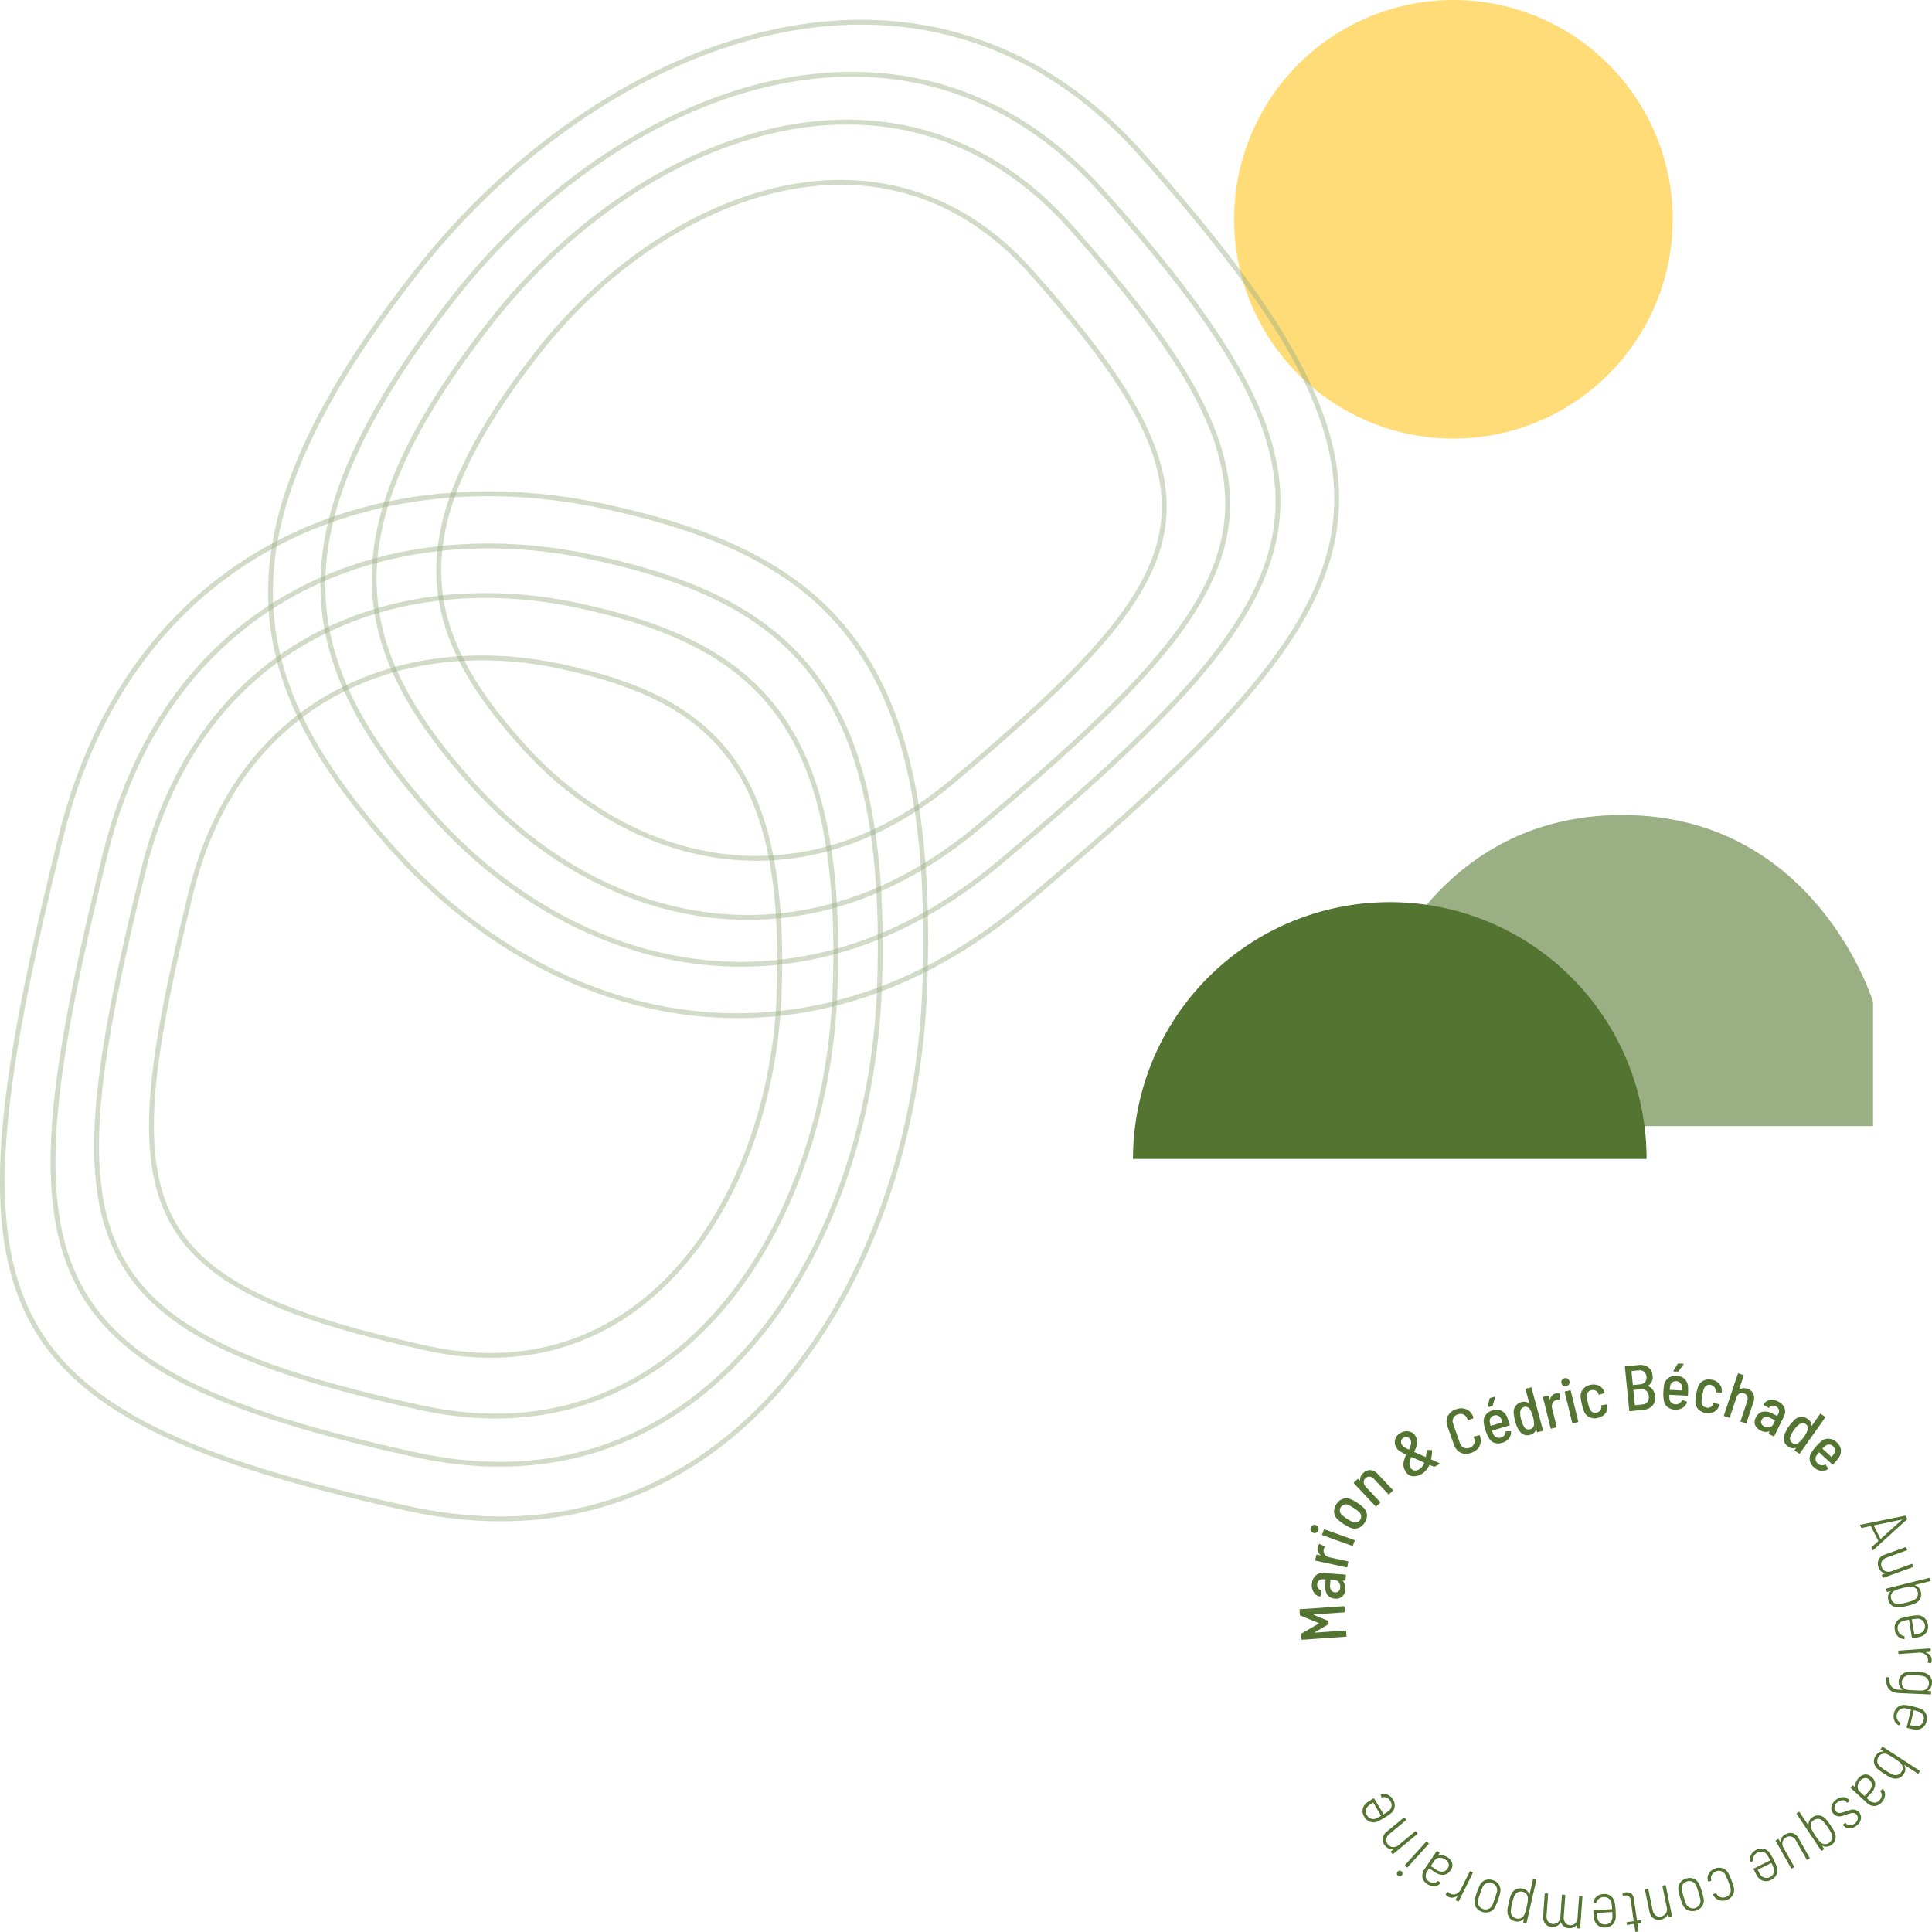 <svg xmlns="http://www.w3.org/2000/svg" xmlns:xlink="http://www.w3.org/1999/xlink" width="382.783" height="382.772" viewBox="0 0 382.783 382.772">
  <defs>
    <clipPath id="clip-path">
      <path id="Tracé_245" data-name="Tracé 245" d="M0-14.381H382.783V-397.153H0Z" transform="translate(0 397.153)" fill="none"/>
    </clipPath>
    <clipPath id="clip-path-2">
      <rect id="Rectangle_83" data-name="Rectangle 83" width="288.49" height="286.769" fill="none"/>
    </clipPath>
    <clipPath id="clip-path-3">
      <rect id="Rectangle_84" data-name="Rectangle 84" width="232.605" height="250.51" fill="none"/>
    </clipPath>
    <clipPath id="clip-path-4">
      <rect id="Rectangle_85" data-name="Rectangle 85" width="262.908" height="261.371" fill="none"/>
    </clipPath>
    <clipPath id="clip-path-5">
      <rect id="Rectangle_86" data-name="Rectangle 86" width="212.151" height="228.149" fill="none"/>
    </clipPath>
    <clipPath id="clip-path-6">
      <rect id="Rectangle_87" data-name="Rectangle 87" width="230.686" height="229.38" fill="none"/>
    </clipPath>
    <clipPath id="clip-path-7">
      <rect id="Rectangle_88" data-name="Rectangle 88" width="186.386" height="199.986" fill="none"/>
    </clipPath>
    <clipPath id="clip-path-8">
      <rect id="Rectangle_89" data-name="Rectangle 89" width="316.43" height="314.509" fill="none"/>
    </clipPath>
    <clipPath id="clip-path-9">
      <rect id="Rectangle_90" data-name="Rectangle 90" width="254.946" height="274.931" fill="none"/>
    </clipPath>
  </defs>
  <g id="Groupe_512" data-name="Groupe 512" transform="translate(0 397.153)">
    <g id="Groupe_511" data-name="Groupe 511" transform="translate(0 -397.153)" clip-path="url(#clip-path)">
      <g id="Groupe_475" data-name="Groupe 475" transform="translate(244.514 0)">
        <path id="Tracé_233" data-name="Tracé 233" d="M-1.632-3.265A43.448,43.448,0,0,0,41.815-46.712,43.448,43.448,0,0,0-1.632-90.161,43.448,43.448,0,0,0-45.08-46.712,43.448,43.448,0,0,0-1.632-3.265" transform="translate(45.08 90.161)" fill="#ffdc77"/>
      </g>
      <g id="Groupe_479" data-name="Groupe 479" transform="translate(11.246 -39.844)" opacity="0.45">
        <g id="Groupe_478" data-name="Groupe 478">
          <g id="Groupe_477" data-name="Groupe 477" clip-path="url(#clip-path-2)">
            <g id="Groupe_476" data-name="Groupe 476" transform="translate(52.726 54.547)">
              <path id="Tracé_234" data-name="Tracé 234" d="M-.826-5.524C27.006,25.387,71.6,37.13,111.542,3.428c64.964-54.815,72.991-73.2,20.213-132.547C92.876-172.836,35.277-149.3,3.162-108.329-32.948-62.256-28.658-36.436-.826-5.524Z" transform="translate(22.811 152.557)" fill="none" stroke="#9ab084" stroke-width="0.961"/>
            </g>
          </g>
        </g>
      </g>
      <g id="Groupe_483" data-name="Groupe 483" transform="translate(-21.315 73.032)" opacity="0.45">
        <g id="Groupe_482" data-name="Groupe 482">
          <g id="Groupe_481" data-name="Groupe 481" clip-path="url(#clip-path-3)">
            <g id="Groupe_480" data-name="Groupe 480" transform="translate(31.819 35.131)">
              <path id="Tracé_235" data-name="Tracé 235" d="M-4-.082c-40.686-8.648-83.665,8.063-96.17,58.807C-120.51,141.254-116.2,160.848-38.616,177.838c57.15,12.516,89.917-40.379,91.814-92.4C55.331,26.934,36.684,8.567-4-.082Z" transform="translate(110.534 2.252)" fill="none" stroke="#9ab084" stroke-width="0.961"/>
            </g>
          </g>
        </g>
      </g>
      <g id="Groupe_487" data-name="Groupe 487" transform="translate(24.46 -27.119)" opacity="0.45">
        <g id="Groupe_486" data-name="Groupe 486">
          <g id="Groupe_485" data-name="Groupe 485" clip-path="url(#clip-path-4)">
            <g id="Groupe_484" data-name="Groupe 484" transform="translate(49.674 51.302)">
              <path id="Tracé_236" data-name="Tracé 236" d="M-.738-4.936c24.871,27.621,64.718,38.115,100.409,8,58.051-48.981,65.223-65.411,18.062-118.441C82.993-154.443,31.523-133.415,2.826-96.8-29.442-55.631-25.609-32.559-.738-4.936Z" transform="translate(20.383 136.323)" fill="none" stroke="#9ab084" stroke-width="0.961"/>
            </g>
          </g>
        </g>
      </g>
      <g id="Groupe_491" data-name="Groupe 491" transform="translate(-11.446 84.44)" opacity="0.45">
        <g id="Groupe_490" data-name="Groupe 490">
          <g id="Groupe_489" data-name="Groupe 489" clip-path="url(#clip-path-5)">
            <g id="Groupe_488" data-name="Groupe 488" transform="translate(30.582 33.542)">
              <path id="Tracé_237" data-name="Tracé 237" d="M-3.577-.073C-39.934-7.8-78.338,7.131-89.512,52.475c-18.174,73.748-14.319,91.255,55.005,106.437C16.561,170.1,45.842,122.83,47.537,76.341,49.442,24.068,32.779,7.655-3.577-.073Z" transform="translate(98.771 2.013)" fill="none" stroke="#9ab084" stroke-width="0.961"/>
            </g>
          </g>
        </g>
      </g>
      <g id="Groupe_495" data-name="Groupe 495" transform="translate(41.104 -11.091)" opacity="0.45">
        <g id="Groupe_494" data-name="Groupe 494">
          <g id="Groupe_493" data-name="Groupe 493" clip-path="url(#clip-path-6)">
            <g id="Groupe_492" data-name="Groupe 492" transform="translate(45.83 47.214)">
              <path id="Tracé_238" data-name="Tracé 238" d="M-.627-4.2C20.513,19.283,54.384,28.2,84.721,2.6,134.064-39.03,140.161-53,100.074-98.072,70.545-131.276,26.794-113.4,2.4-82.281-25.026-47.286-21.767-27.675-.627-4.2Z" transform="translate(17.326 115.874)" fill="none" stroke="#9ab084" stroke-width="0.961"/>
            </g>
          </g>
        </g>
      </g>
      <g id="Groupe_499" data-name="Groupe 499" transform="translate(0.986 98.809)" opacity="0.45">
        <g id="Groupe_498" data-name="Groupe 498">
          <g id="Groupe_497" data-name="Groupe 497" clip-path="url(#clip-path-7)">
            <g id="Groupe_496" data-name="Groupe 496" transform="translate(29.024 31.54)">
              <path id="Tracé_239" data-name="Tracé 239" d="M-3.04-.062C-33.943-6.63-66.588,6.063-76.085,44.6c-15.449,62.686-12.172,77.567,46.754,90.472,43.407,9.507,68.3-30.669,69.737-70.185C42.027,20.458,27.863,6.506-3.04-.062Z" transform="translate(83.955 1.71)" fill="none" stroke="#9ab084" stroke-width="0.961"/>
            </g>
          </g>
        </g>
      </g>
      <g id="Groupe_503" data-name="Groupe 503" transform="translate(-2.463 -53.698)" opacity="0.45">
        <g id="Groupe_502" data-name="Groupe 502">
          <g id="Groupe_501" data-name="Groupe 501" clip-path="url(#clip-path-8)">
            <g id="Groupe_500" data-name="Groupe 500" transform="translate(56.059 58.092)">
              <path id="Tracé_240" data-name="Tracé 240" d="M-.922-6.166c31.068,34.5,80.845,47.611,125.428,9.993,72.515-61.185,81.474-81.709,22.563-147.952-43.4-48.8-107.693-22.531-143.54,23.206C-36.778-69.492-31.99-40.671-.922-6.166Z" transform="translate(25.462 170.289)" fill="none" stroke="#9ab084" stroke-width="0.961"/>
            </g>
          </g>
        </g>
      </g>
      <g id="Groupe_507" data-name="Groupe 507" transform="translate(-32.707 60.962)" opacity="0.45">
        <g id="Groupe_506" data-name="Groupe 506">
          <g id="Groupe_505" data-name="Groupe 505" clip-path="url(#clip-path-9)">
            <g id="Groupe_504" data-name="Groupe 504" transform="translate(33.17 36.867)">
              <path id="Tracé_241" data-name="Tracé 241" d="M-4.468-.091c-45.416-9.653-93.389,9-107.348,65.641-22.7,92.123-17.886,113.993,68.711,132.959C20.687,212.479,57.264,153.437,59.381,95.364,61.762,30.066,40.948,9.562-4.468-.091Z" transform="translate(123.381 2.514)" fill="none" stroke="#9ab084" stroke-width="0.961"/>
            </g>
          </g>
        </g>
      </g>
      <g id="Groupe_508" data-name="Groupe 508" transform="translate(271.607 161.481)">
        <path id="Tracé_242" data-name="Tracé 242" d="M0-1.39V23.236H99.495V-1.39S88.22-38.4,49.748-38.4,0-1.39,0-1.39" transform="translate(0 38.396)" fill="#9ab084"/>
      </g>
      <g id="Groupe_509" data-name="Groupe 509" transform="translate(224.483 178.739)">
        <path id="Tracé_243" data-name="Tracé 243" d="M-3.823-1.911A50.876,50.876,0,0,0-54.7-52.787,50.875,50.875,0,0,0-105.574-1.911Z" transform="translate(105.574 52.787)" fill="#547432"/>
      </g>
      <g id="Groupe_510" data-name="Groupe 510" transform="translate(257.47 270.141)">
        <path id="Tracé_244" data-name="Tracé 244" d="M-.35-2.029-.416-3a.113.113,0,0,0-.137-.119L-6.61-2.7c-.025,0-.04,0-.045-.015s0-.028.015-.046l2.667-1.565a.151.151,0,0,0,.078-.159l-.03-.433a.152.152,0,0,0-.1-.146L-6.867-6.232a.071.071,0,0,1-.028-.042c0-.013.011-.02.037-.022L-.8-6.715a.114.114,0,0,0,.119-.137L-.75-7.818a.113.113,0,0,0-.137-.119l-8.652.6a.113.113,0,0,0-.119.136l.067.967a.151.151,0,0,0,.1.146l3.67,1.5a.041.041,0,0,1,.028.037.04.04,0,0,1-.022.04l-3.43,1.976a.15.15,0,0,0-.079.159l.067.967a.114.114,0,0,0,.137.119l8.652-.6A.113.113,0,0,0-.35-2.029M-7.208-12.3a2.562,2.562,0,0,0,.38,1.631,1.767,1.767,0,0,0,1.23.807.075.075,0,0,0,.084-.02.138.138,0,0,0,.039-.087L-5.342-11a.121.121,0,0,0-.105-.147.885.885,0,0,1-.543-.376,1.137,1.137,0,0,1-.162-.721,1.051,1.051,0,0,1,.375-.8,1.247,1.247,0,0,1,.885-.226l.357.024a.045.045,0,0,1,.047.054l-.074,1.082a2.876,2.876,0,0,0,.413,1.882,1.916,1.916,0,0,0,1.538.783,1.739,1.739,0,0,0,1.5-.478,2.23,2.23,0,0,0,.541-1.363,2.111,2.111,0,0,0-.513-1.659c-.022-.044-.013-.066.03-.063l.369.026A.113.113,0,0,0-.544-13.1l.067-.968A.113.113,0,0,0-.6-14.2l-4.314-.3a2.011,2.011,0,0,0-1.59.536A2.419,2.419,0,0,0-7.208-12.3m5.618.654a1.133,1.133,0,0,1-.286.728.863.863,0,0,1-.726.238.952.952,0,0,1-.788-.431A1.66,1.66,0,0,1-3.6-12.143l.067-.98a.045.045,0,0,1,.054-.047l.814.056a1.027,1.027,0,0,1,.825.472,1.553,1.553,0,0,1,.251,1m-4.472-7.947a1.486,1.486,0,0,0,.6,1.541c.014.013.019.024.012.036s-.022.014-.047.01l-.685-.15a.113.113,0,0,0-.152.1l-.207.947a.113.113,0,0,0,.1.151L-.348-15.63a.112.112,0,0,0,.151-.1l.207-.947a.112.112,0,0,0-.1-.151l-3.638-.8a1.493,1.493,0,0,1-.891-.528,1.138,1.138,0,0,1-.248-.9,1.3,1.3,0,0,1,.031-.2,1.056,1.056,0,0,1,.168-.408c.044-.086.031-.141-.042-.166l-.906-.394a.138.138,0,0,0-.175.027,1.313,1.313,0,0,0-.274.594m.142-3.362a.783.783,0,0,0-.013-.622.783.783,0,0,0-.47-.407.784.784,0,0,0-.622.013.789.789,0,0,0-.407.47.811.811,0,0,0,.012.627.773.773,0,0,0,.468.413.774.774,0,0,0,.625-.019.8.8,0,0,0,.408-.476M.937-19.975l.329-.912a.114.114,0,0,0-.077-.164l-5.869-2.111a.113.113,0,0,0-.163.077l-.328.912a.114.114,0,0,0,.076.164L.774-19.9a.113.113,0,0,0,.163-.077m2.31-4.507A2.45,2.45,0,0,0,3.7-26.088a2.21,2.21,0,0,0-.738-1.427,9.571,9.571,0,0,0-1.15-.9,9.367,9.367,0,0,0-1.255-.692,2.218,2.218,0,0,0-1.586-.109,2.425,2.425,0,0,0-1.307,1.04A2.516,2.516,0,0,0-2.8-26.533a2.161,2.161,0,0,0,.732,1.424,9.154,9.154,0,0,0,1.135.873,9.512,9.512,0,0,0,1.265.7,2.14,2.14,0,0,0,1.6.12,2.514,2.514,0,0,0,1.315-1.064m-.883-.584a1.164,1.164,0,0,1-.691.514,1.276,1.276,0,0,1-.87-.094,11.126,11.126,0,0,1-1.057-.622,10.9,10.9,0,0,1-.975-.722,1.278,1.278,0,0,1-.427-.764,1.15,1.15,0,0,1,.195-.827,1.15,1.15,0,0,1,.684-.5,1.281,1.281,0,0,1,.87.094,10.959,10.959,0,0,1,1.047.615,8.766,8.766,0,0,1,.978.739,1.3,1.3,0,0,1,.432.759,1.111,1.111,0,0,1-.185.811m.609-9.26a1.748,1.748,0,0,0-.629,1.452c0,.03,0,.048-.011.054s-.027,0-.044-.019l-.272-.288a.112.112,0,0,0-.18,0l-.7.665a.113.113,0,0,0-.006.18l4.279,4.538a.113.113,0,0,0,.18,0l.705-.665a.113.113,0,0,0,.006-.18L3.479-31.577a1.353,1.353,0,0,1-.416-.9A1.063,1.063,0,0,1,3.43-33.3a1.017,1.017,0,0,1,.826-.306,1.371,1.371,0,0,1,.857.471l2.827,3a.112.112,0,0,0,.18,0l.7-.665a.113.113,0,0,0,.006-.18L5.881-34.1A2.263,2.263,0,0,0,4.415-34.9a1.853,1.853,0,0,0-1.442.572m15.089-1.932q-.259-.137-.616-.3t-.54-.236q-.506-.226-.466-.2a.116.116,0,0,1-.036-.067,9.96,9.96,0,0,0,.212-1.664.127.127,0,0,0-.128-.135l-.822-.032a.173.173,0,0,0-.1.03.1.1,0,0,0-.041.086q-.036.567-.145,1.24c-.007.042-.029.054-.067.036s-.228-.106-.6-.275q-.678-.28-1.627-.72c-.031-.022-.037-.043-.018-.063a5.68,5.68,0,0,0,.565-1.538,2.115,2.115,0,0,0-.237-1.394,1.943,1.943,0,0,0-1.256-1.044,2.308,2.308,0,0,0-1.7.237A2.174,2.174,0,0,0,9.31-41.06a2.037,2.037,0,0,0,.181,1.632,1.966,1.966,0,0,0,.582.675,9.61,9.61,0,0,0,1.376.764c.035.011.044.03.03.057a5.177,5.177,0,0,0-.533,1.6,2.474,2.474,0,0,0,.294,1.5,1.947,1.947,0,0,0,1.324,1.107,2.676,2.676,0,0,0,1.815-.327,3.524,3.524,0,0,0,.995-.756,4.137,4.137,0,0,0,.692-1.087.072.072,0,0,1,.025-.035.031.031,0,0,1,.042,0l.8.346a.189.189,0,0,0,.171,0l.962-.5q.09-.048.055-.116a.1.1,0,0,0-.058-.056m-7.079-5.055a1,1,0,0,1,.758-.093.929.929,0,0,1,.572.492,1.28,1.28,0,0,1,.12.851,4.311,4.311,0,0,1-.379,1.053.056.056,0,0,1-.074.024,7.048,7.048,0,0,1-1-.548,1.279,1.279,0,0,1-.387-.439,1.016,1.016,0,0,1-.11-.777.943.943,0,0,1,.5-.564m2.969,6.305a1.305,1.305,0,0,1-.97.153,1.093,1.093,0,0,1-.68-.588,1.48,1.48,0,0,1-.158-.924,4.289,4.289,0,0,1,.352-1.1c.022-.03.043-.037.063-.017q.293.12.526.222l.4.173q.155.077.489.22l1.051.473a.047.047,0,0,1,.036.067,2.444,2.444,0,0,1-1.107,1.325m10.431-3.32a3.022,3.022,0,0,0,1.229-.772,2.3,2.3,0,0,0,.595-1.171,2.664,2.664,0,0,0-.132-1.387l-.038-.108c-.023-.065-.074-.083-.154-.054l-.931.275a.112.112,0,0,0-.078.163l.059.168a1.446,1.446,0,0,1-.028,1.147,1.447,1.447,0,0,1-.874.741,1.467,1.467,0,0,1-1.152-.026,1.433,1.433,0,0,1-.748-.872l-1.35-3.824a1.436,1.436,0,0,1,.034-1.148,1.47,1.47,0,0,1,.88-.744,1.45,1.45,0,0,1,1.147.028,1.45,1.45,0,0,1,.741.874l.064.18a.112.112,0,0,0,.163.078l.9-.371a.119.119,0,0,0,.071-.066.137.137,0,0,0,0-.109l-.034-.1a2.445,2.445,0,0,0-1.317-1.509,2.738,2.738,0,0,0-2.086-.008,2.746,2.746,0,0,0-1.623,1.324,2.491,2.491,0,0,0-.072,2.035l1.3,3.691a2.717,2.717,0,0,0,.775,1.181,2.32,2.32,0,0,0,1.208.547,3.008,3.008,0,0,0,1.45-.167m5.879-3.021a1.274,1.274,0,0,1-.9-.037,1.187,1.187,0,0,1-.613-.629q-.084-.188-.25-.657a.045.045,0,0,1,.034-.064l3.362-1a.113.113,0,0,0,.086-.159q-.241-.807-.465-1.379a2.488,2.488,0,0,0-1.141-1.37,2.375,2.375,0,0,0-1.82-.076,2.4,2.4,0,0,0-1.393.974,2.158,2.158,0,0,0-.306,1.583,11.418,11.418,0,0,0,.329,1.326,6.71,6.71,0,0,0,.611,1.468,2.035,2.035,0,0,0,1.089,1.04,2.425,2.425,0,0,0,1.622.014,2.5,2.5,0,0,0,1.3-.828,2.1,2.1,0,0,0,.448-1.331.118.118,0,0,0-.133-.134l-.808.014a.108.108,0,0,0-.125.118,1.342,1.342,0,0,1-.276.7,1.262,1.262,0,0,1-.652.427m-1.407-4.358a1.159,1.159,0,0,1,.866.047,1.243,1.243,0,0,1,.589.636q.08.176.235.609a.045.045,0,0,1-.035.064l-2.249.671a.045.045,0,0,1-.064-.035,5.614,5.614,0,0,1-.151-.686,1.186,1.186,0,0,1,.143-.815,1.1,1.1,0,0,1,.665-.491M27.772-47.38l.721-.215a.173.173,0,0,0,.124-.118l.483-1.6a.1.1,0,0,0-.018-.107.107.107,0,0,0-.111-.013l-.868.258a.15.15,0,0,0-.12.13L27.643-47.5a.1.1,0,0,0,.018.108.109.109,0,0,0,.111.013m7.359-3.49.741,2.746c.007.024,0,.041-.013.049s-.03,0-.045-.02a1.556,1.556,0,0,0-1.5-.27,2,2,0,0,0-1.5,2.385,7.389,7.389,0,0,0,.253,1.425,6.552,6.552,0,0,0,.53,1.376A2.768,2.768,0,0,0,34.644-42a1.781,1.781,0,0,0,1.366.114,1.645,1.645,0,0,0,1.2-1.025.025.025,0,0,1,.034-.022.042.042,0,0,1,.035.03l.109.407a.113.113,0,0,0,.157.09l.936-.253a.113.113,0,0,0,.09-.156l-2.259-8.373a.114.114,0,0,0-.157-.091l-.936.253a.113.113,0,0,0-.09.157M36.8-44.107a1.029,1.029,0,0,1-.756,1.115,1.06,1.06,0,0,1-1.267-.582,5.094,5.094,0,0,1-.513-1.315,4.453,4.453,0,0,1-.195-1.454,1.3,1.3,0,0,1,.225-.687.977.977,0,0,1,.57-.386,1.009,1.009,0,0,1,1.183.566,4.83,4.83,0,0,1,.533,1.336,5.162,5.162,0,0,1,.221,1.407m4.315-5.979A1.486,1.486,0,0,0,40-48.862c0,.018-.013.028-.026.026s-.023-.013-.03-.039l-.17-.68a.112.112,0,0,0-.154-.093l-.941.234a.113.113,0,0,0-.093.155l1.51,6.051a.113.113,0,0,0,.154.093l.941-.235a.112.112,0,0,0,.093-.154l-.9-3.614a1.5,1.5,0,0,1,.078-1.031,1.141,1.141,0,0,1,.693-.62,1.309,1.309,0,0,1,.195-.062,1.036,1.036,0,0,1,.439-.031c.1,0,.141-.035.13-.112l-.049-.986a.136.136,0,0,0-.1-.146,1.3,1.3,0,0,0-.652.018m2.108-1.451a.784.784,0,0,0,.511-.355.785.785,0,0,0,.08-.617.793.793,0,0,0-.355-.511.789.789,0,0,0-.617-.079.805.805,0,0,0-.517.357.769.769,0,0,0-.086.618.777.777,0,0,0,.36.51.806.806,0,0,0,.623.077m1.3,7.363.942-.229a.113.113,0,0,0,.094-.154l-1.479-6.059a.113.113,0,0,0-.154-.093l-.942.229a.113.113,0,0,0-.094.154l1.479,6.059a.113.113,0,0,0,.154.093m4.936-1.076a2.544,2.544,0,0,0,1.46-.868,1.928,1.928,0,0,0,.428-1.463l-.013-.22c-.021-.092-.073-.127-.156-.108l-.945.157a.115.115,0,0,0-.111.145l.017.126a1.048,1.048,0,0,1-.2.75,1.213,1.213,0,0,1-.732.454,1.107,1.107,0,0,1-.836-.1,1.242,1.242,0,0,1-.538-.666,8.194,8.194,0,0,1-.358-1.187,10.389,10.389,0,0,1-.216-1.193,1.254,1.254,0,0,1,.188-.844,1.12,1.12,0,0,1,.708-.468,1.194,1.194,0,0,1,.845.083,1.093,1.093,0,0,1,.526.564l.06.144.024.046a.1.1,0,0,0,.12.064l.025-.006.914-.294a.135.135,0,0,0,.092-.166l-.12-.286a1.958,1.958,0,0,0-1.05-1.063,2.557,2.557,0,0,0-1.666-.119,2.453,2.453,0,0,0-1.444.878,2.175,2.175,0,0,0-.439,1.531,10.663,10.663,0,0,0,.237,1.4,9.694,9.694,0,0,0,.417,1.382,2.188,2.188,0,0,0,1.075,1.2,2.461,2.461,0,0,0,1.689.133m11.322-4.29a2.546,2.546,0,0,0-.441-1.264,2.176,2.176,0,0,0-.978-.747c-.044-.013-.046-.034-.007-.064a1.927,1.927,0,0,0,.927-2,2.21,2.21,0,0,0-.874-1.688,2.872,2.872,0,0,0-1.99-.409l-2.5.251a.113.113,0,0,0-.114.14l.866,8.63a.113.113,0,0,0,.14.115l2.639-.265a2.728,2.728,0,0,0,1.815-.823,2.269,2.269,0,0,0,.518-1.873M56.16-54.524l1.371-.138a1.407,1.407,0,0,1,1.072.271,1.424,1.424,0,0,1,.48,1.01,1.325,1.325,0,0,1-.275,1.033,1.435,1.435,0,0,1-1,.466l-1.371.138a.045.045,0,0,1-.056-.045l-.269-2.678a.045.045,0,0,1,.045-.056m2.126,6.619-1.447.146a.046.046,0,0,1-.056-.046l-.293-2.918a.045.045,0,0,1,.045-.056l1.434-.145a1.353,1.353,0,0,1,1.082.308,1.579,1.579,0,0,1,.492,1.072,1.548,1.548,0,0,1-.264,1.135,1.354,1.354,0,0,1-.994.5m6.554-.03A1.274,1.274,0,0,1,64-48.272a1.182,1.182,0,0,1-.367-.8q-.014-.205-.014-.7a.045.045,0,0,1,.054-.048l3.5.183a.112.112,0,0,0,.134-.12q.045-.841.025-1.455a2.485,2.485,0,0,0-.615-1.673,2.369,2.369,0,0,0-1.688-.682,2.4,2.4,0,0,0-1.639.451,2.16,2.16,0,0,0-.82,1.387,11.27,11.27,0,0,0-.135,1.36,6.674,6.674,0,0,0,.083,1.587A2.035,2.035,0,0,0,63.2-47.44a2.424,2.424,0,0,0,1.523.558,2.5,2.5,0,0,0,1.505-.342,2.1,2.1,0,0,0,.869-1.1.118.118,0,0,0-.081-.171l-.765-.257a.107.107,0,0,0-.157.068,1.343,1.343,0,0,1-.5.568,1.246,1.246,0,0,1-.757.184m.138-4.578a1.159,1.159,0,0,1,.8.335,1.24,1.24,0,0,1,.341.8q.016.192.017.652a.045.045,0,0,1-.054.048L63.738-50.8a.045.045,0,0,1-.048-.054,5.842,5.842,0,0,1,.088-.7,1.191,1.191,0,0,1,.409-.72,1.108,1.108,0,0,1,.791-.239m-.46-1.94.751.04a.171.171,0,0,0,.157-.068l.99-1.341a.1.1,0,0,0,.018-.107.107.107,0,0,0-.1-.05l-.9-.047a.151.151,0,0,0-.158.081l-.837,1.336a.1.1,0,0,0-.018.107.108.108,0,0,0,.1.05m6.246,8.22a2.549,2.549,0,0,0,1.687-.2,1.925,1.925,0,0,0,.984-1.164l.078-.206c.017-.092-.016-.146-.1-.161l-.929-.24a.114.114,0,0,0-.159.088L72.29-48a1.042,1.042,0,0,1-.49.6,1.209,1.209,0,0,1-.853.12,1.11,1.11,0,0,1-.724-.428A1.242,1.242,0,0,1,70-48.531a8.209,8.209,0,0,1,.153-1.23,10.21,10.21,0,0,1,.286-1.18,1.25,1.25,0,0,1,.514-.695,1.115,1.115,0,0,1,.838-.142,1.192,1.192,0,0,1,.739.418,1.1,1.1,0,0,1,.253.729l0,.155,0,.052a.1.1,0,0,0,.084.107l.025,0,.954.1A.136.136,0,0,0,74-50.324l.006-.31a1.953,1.953,0,0,0-.529-1.4A2.553,2.553,0,0,0,72-52.815a2.449,2.449,0,0,0-1.676.218A2.179,2.179,0,0,0,69.3-51.374,10.668,10.668,0,0,0,68.954-50a9.661,9.661,0,0,0-.178,1.433,2.186,2.186,0,0,0,.5,1.528,2.467,2.467,0,0,0,1.49.806M79.074-51a1.751,1.751,0,0,0-1.578.134c-.024.019-.041.024-.052.016s-.013-.024,0-.048l.894-2.687a.113.113,0,0,0-.081-.161l-.919-.306a.112.112,0,0,0-.161.081l-2.741,8.229a.113.113,0,0,0,.081.161l.919.306a.113.113,0,0,0,.162-.081l1.3-3.9a1.355,1.355,0,0,1,.593-.79,1.063,1.063,0,0,1,.9-.069,1.021,1.021,0,0,1,.66.583,1.373,1.373,0,0,1-.01.978l-1.3,3.908a.113.113,0,0,0,.081.162l.919.306a.112.112,0,0,0,.161-.08l1.359-4.079a2.26,2.26,0,0,0,0-1.665,1.854,1.854,0,0,0-1.185-1m6.079,2.507a2.563,2.563,0,0,0-1.653-.266,1.764,1.764,0,0,0-1.212.833.077.077,0,0,0-.013.086.137.137,0,0,0,.066.067l.9.513a.123.123,0,0,0,.177-.04.885.885,0,0,1,.553-.36,1.134,1.134,0,0,1,.729.123,1.052,1.052,0,0,1,.6.65,1.255,1.255,0,0,1-.125.9l-.158.32a.045.045,0,0,1-.068.023l-.972-.478a2.879,2.879,0,0,0-1.9-.33,1.917,1.917,0,0,0-1.308,1.127,1.738,1.738,0,0,0-.126,1.573,2.231,2.231,0,0,0,1.056,1.017,2.116,2.116,0,0,0,1.73.153c.049,0,.065.013.045.051l-.163.332a.113.113,0,0,0,.059.172l.869.427a.113.113,0,0,0,.171-.058l1.908-3.88a2.008,2.008,0,0,0,.105-1.675,2.417,2.417,0,0,0-1.266-1.283m-2.733,4.952a1.134,1.134,0,0,1-.565-.541.861.861,0,0,1,.054-.762.959.959,0,0,1,.7-.567,1.667,1.667,0,0,1,1.034.2l.882.434a.046.046,0,0,1,.023.068l-.36.732a1.027,1.027,0,0,1-.749.584,1.56,1.56,0,0,1-1.017-.145M93.477-46l-1.641,2.323c-.015.02-.031.028-.047.021s-.02-.022-.013-.048a1.557,1.557,0,0,0-.75-1.326,2,2,0,0,0-2.791.37,7.358,7.358,0,0,0-.936,1.1,6.526,6.526,0,0,0-.722,1.286,2.762,2.762,0,0,0-.24,1.557,1.779,1.779,0,0,0,.783,1.124,1.645,1.645,0,0,0,1.557.272.025.025,0,0,1,.039.012.04.04,0,0,1,0,.046l-.243.344a.112.112,0,0,0,.031.177l.791.56a.114.114,0,0,0,.178-.031l5-7.083a.112.112,0,0,0-.03-.177l-.792-.56a.112.112,0,0,0-.177.031m-4.144,5.6a1.03,1.03,0,0,1-1.342.129,1.059,1.059,0,0,1-.359-1.347,5.059,5.059,0,0,1,.685-1.234,4.429,4.429,0,0,1,1-1.077,1.292,1.292,0,0,1,.672-.267.986.986,0,0,1,.66.193,1.01,1.01,0,0,1,.319,1.272,4.807,4.807,0,0,1-.689,1.263,5.118,5.118,0,0,1-.942,1.068m3.683,4.2A1.272,1.272,0,0,1,92.584-37a1.183,1.183,0,0,1,.225-.849q.119-.168.436-.552a.045.045,0,0,1,.072,0L95.9-36.032a.113.113,0,0,0,.18-.008q.568-.62.945-1.106a2.485,2.485,0,0,0,.589-1.683,2.369,2.369,0,0,0-.869-1.6,2.409,2.409,0,0,0-1.552-.695,2.16,2.16,0,0,0-1.515.55,11.2,11.2,0,0,0-.969.963,6.662,6.662,0,0,0-.945,1.279,2.026,2.026,0,0,0-.333,1.468,2.425,2.425,0,0,0,.82,1.4,2.5,2.5,0,0,0,1.38.693,2.1,2.1,0,0,0,1.372-.3.118.118,0,0,0,.046-.183l-.428-.685a.106.106,0,0,0-.164-.046,1.347,1.347,0,0,1-.744.122,1.25,1.25,0,0,1-.7-.339m3.018-3.446a1.163,1.163,0,0,1,.4.767,1.241,1.241,0,0,1-.244.833q-.11.158-.4.514a.045.045,0,0,1-.072,0l-1.731-1.584a.045.045,0,0,1,0-.072,5.9,5.9,0,0,1,.511-.483,1.2,1.2,0,0,1,.773-.3,1.107,1.107,0,0,1,.763.319m7.636,20.166.191.376c.038.075.088.1.148.067l.028-.029,6.665-6.064a.129.129,0,0,0,.028-.172l-.242-.478a.13.13,0,0,0-.155-.079L101.5-24.074a.116.116,0,0,0-.083.064.119.119,0,0,0,.01.1l.2.386a.131.131,0,0,0,.166.073l1.7-.362a.06.06,0,0,1,.063.04l1.452,2.867a.06.06,0,0,1,0,.074l-1.294,1.17a.132.132,0,0,0-.04.177m.485-4.463,5.532-1.158q.029,0,.035.012c0,.008,0,.019-.012.034L105.5-21.282c0,.012-.014.014-.031.009a.062.062,0,0,1-.038-.032l-1.3-2.571a.059.059,0,0,1,0-.048q.009-.026.026-.02m7.463,7.631-3.931,1.428a1.674,1.674,0,0,1-1.238.029,1.373,1.373,0,0,1-.773-.859,1.3,1.3,0,0,1,.035-1.1,1.651,1.651,0,0,1,.953-.74L110.641-19a.113.113,0,0,0,.076-.164l-.144-.4a.112.112,0,0,0-.163-.076l-4.137,1.5a1.965,1.965,0,0,0-1.2,1,1.913,1.913,0,0,0-.009,1.489,2.029,2.029,0,0,0,.5.8,1.487,1.487,0,0,0,.759.389.075.075,0,0,1,.04.034c0,.012-.006.022-.03.031l-.516.187a.113.113,0,0,0-.076.164l.144.4a.113.113,0,0,0,.164.076l5.8-2.108a.112.112,0,0,0,.076-.163l-.144-.4a.113.113,0,0,0-.164-.076m.536,7.9a2.2,2.2,0,0,0,1.141-.956,1.908,1.908,0,0,0,.142-1.429,1.617,1.617,0,0,0-1.172-1.271c-.021-.012-.031-.025-.03-.039s.014-.023.039-.029l2.982-.746a.114.114,0,0,0,.093-.155l-.1-.408a.114.114,0,0,0-.155-.093l-8.414,2.1a.114.114,0,0,0-.093.155l.1.409a.113.113,0,0,0,.154.093l.57-.143c.025-.006.039,0,.041.01a.064.064,0,0,1-.013.049,1.6,1.6,0,0,0-.442.755,1.879,1.879,0,0,0,.013.944,1.851,1.851,0,0,0,.782,1.153,2.236,2.236,0,0,0,1.44.316,5.584,5.584,0,0,0,.7-.11c.254-.054.513-.115.777-.181a12.014,12.014,0,0,0,1.445-.427m-3.013.044a1.459,1.459,0,0,1-1.01-.227,1.4,1.4,0,0,1-.577-.862,1.293,1.293,0,0,1,.113-.995,1.518,1.518,0,0,1,.79-.651,10.882,10.882,0,0,1,1.379-.424,9.225,9.225,0,0,1,1.432-.267,1.521,1.521,0,0,1,.99.2,1.256,1.256,0,0,1,.564.806,1.4,1.4,0,0,1-.1,1.025,1.5,1.5,0,0,1-.763.678,9.506,9.506,0,0,1-1.4.442,9.713,9.713,0,0,1-1.417.276M108.877-3.3a1.519,1.519,0,0,1,.2-1.1,1.466,1.466,0,0,1,.892-.63q.434-.11,1.077-.215a.046.046,0,0,1,.059.042l.574,3.511a.113.113,0,0,0,.146.106c.671-.11,1.148-.2,1.428-.273a2.147,2.147,0,0,0,1.3-.885,2.153,2.153,0,0,0,.278-1.584,2.112,2.112,0,0,0-.737-1.345,2.037,2.037,0,0,0-1.42-.46,14.373,14.373,0,0,0-1.455.187,10.23,10.23,0,0,0-1.534.341,1.989,1.989,0,0,0-1.148.88,2.127,2.127,0,0,0-.247,1.494,2.227,2.227,0,0,0,.615,1.269,1.9,1.9,0,0,0,1.181.544.146.146,0,0,0,.093-.022.1.1,0,0,0,.043-.091l.008-.35a.119.119,0,0,0-.113-.137,1.429,1.429,0,0,1-.812-.416,1.565,1.565,0,0,1-.42-.868m5.354-.928a1.467,1.467,0,0,1-.2,1.08,1.492,1.492,0,0,1-.887.623c-.256.068-.572.133-.95.195a.045.045,0,0,1-.059-.042l-.478-2.919a.045.045,0,0,1,.042-.059q.671-.084.977-.109a1.5,1.5,0,0,1,1.031.3,1.418,1.418,0,0,1,.527.935m1.35,6.844a1.452,1.452,0,0,0-.335-.852,1.852,1.852,0,0,0-.8-.538c-.026-.007-.04-.018-.04-.036s.011-.026.036-.028L115.3,1.1a.112.112,0,0,0,.118-.136l-.029-.42a.113.113,0,0,0-.137-.118l-6.158.436a.113.113,0,0,0-.119.136l.03.42a.113.113,0,0,0,.137.118l3.842-.272a1.98,1.98,0,0,1,1.275.306,1.246,1.246,0,0,1,.592.955l.023.152a1.043,1.043,0,0,1-.059.426c-.028.087,0,.141.088.16l.44.084c.078.012.127-.013.148-.074a1.349,1.349,0,0,0,.094-.659m-.227,6.263-.535-.023c-.025,0-.04-.011-.043-.028s.008-.029.034-.037a1.663,1.663,0,0,0,.6-.612,1.941,1.941,0,0,0,.243-.9,1.884,1.884,0,0,0-.439-1.366,2.082,2.082,0,0,0-1.272-.687,10.85,10.85,0,0,0-1.513-.142,12.327,12.327,0,0,0-1.481,0,2.069,2.069,0,0,0-1.341.6,1.96,1.96,0,0,0-.543,1.336,1.921,1.921,0,0,0,.165.9,1.565,1.565,0,0,0,.546.649c.025.01.036.023.031.04s-.02.025-.046.024L109.2,8.61a2.131,2.131,0,0,1-1.563-.6,2.261,2.261,0,0,1-.4-1.722.114.114,0,0,0-.122-.133l-.369-.029a.114.114,0,0,0-.133.122q-.24,2.913,2.538,3.033l6.18.267a.113.113,0,0,0,.133-.121l.018-.42a.113.113,0,0,0-.122-.133m-4.42-.217A1.5,1.5,0,0,1,110,8.184a1.328,1.328,0,0,1-.339-1,1.444,1.444,0,0,1,.42-1,1.481,1.481,0,0,1,.982-.43q.639-.023,1.353.008.636.027,1.348.11a1.651,1.651,0,0,1,.947.526,1.369,1.369,0,0,1,.339,1.01,1.35,1.35,0,0,1-.425.971,1.493,1.493,0,0,1-.987.4q-.716-.006-1.365-.034t-1.337-.083M108.7,13.467a1.52,1.52,0,0,1,.606-.936,1.468,1.468,0,0,1,1.067-.235q.444.068,1.076.221a.045.045,0,0,1,.038.062l-.835,3.459a.112.112,0,0,0,.093.154q.992.239,1.423.3a2.042,2.042,0,0,0,2.409-1.663,2.111,2.111,0,0,0-.156-1.527,2.036,2.036,0,0,0-1.13-.974,14.306,14.306,0,0,0-1.414-.394,10.352,10.352,0,0,0-1.546-.281,1.992,1.992,0,0,0-1.4.364,2.133,2.133,0,0,0-.808,1.281,2.224,2.224,0,0,0,.073,1.409,1.892,1.892,0,0,0,.877.959.143.143,0,0,0,.094.016.1.1,0,0,0,.075-.066l.143-.32a.118.118,0,0,0-.051-.17,1.426,1.426,0,0,1-.585-.7,1.557,1.557,0,0,1-.05-.963M114,14.692a1.469,1.469,0,0,1-.608.917,1.493,1.493,0,0,1-1.059.229q-.393-.055-.951-.19a.045.045,0,0,1-.038-.062l.694-2.877a.045.045,0,0,1,.062-.038q.651.184.943.28a1.493,1.493,0,0,1,.835.674A1.42,1.42,0,0,1,114,14.692m-6.563,11.3a2.206,2.206,0,0,0,1.477.184,1.911,1.911,0,0,0,1.143-.87,1.616,1.616,0,0,0,.131-1.724c0-.024,0-.04.009-.048s.026-.006.047.009l2.578,1.674a.114.114,0,0,0,.176-.038l.229-.354a.113.113,0,0,0-.038-.176l-7.274-4.723a.113.113,0,0,0-.176.038l-.229.353a.113.113,0,0,0,.038.176l.492.319c.022.014.029.027.022.038a.069.069,0,0,1-.046.023,1.6,1.6,0,0,0-.854.191,1.882,1.882,0,0,0-.681.652,1.852,1.852,0,0,0-.311,1.357,2.237,2.237,0,0,0,.75,1.269,5.662,5.662,0,0,0,.559.439q.319.221.662.444a12.086,12.086,0,0,0,1.3.766m-2.085-2.175a1.455,1.455,0,0,1-.522-.893,1.4,1.4,0,0,1,.237-1.01,1.288,1.288,0,0,1,.8-.595,1.515,1.515,0,0,1,1.015.134,10.962,10.962,0,0,1,1.251.721,9.324,9.324,0,0,1,1.171.866,1.527,1.527,0,0,1,.528.861,1.255,1.255,0,0,1-.205.961,1.392,1.392,0,0,1-.817.625,1.491,1.491,0,0,1-1.017-.1,9.374,9.374,0,0,1-1.278-.724,9.567,9.567,0,0,1-1.167-.849m.354,7.1a2.305,2.305,0,0,0,.644-1.331,1.607,1.607,0,0,0-.381-1.253.1.1,0,0,0-.079-.046.118.118,0,0,0-.093.044l-.321.311a.121.121,0,0,0-.011.181,1.1,1.1,0,0,1,.224.821,1.51,1.51,0,0,1-.416.857,1.316,1.316,0,0,1-1.026.493,1.7,1.7,0,0,1-1.078-.506l-.432-.4a.045.045,0,0,1,0-.072l.856-.928a2.727,2.727,0,0,0,.808-1.64,1.837,1.837,0,0,0-.685-1.506,1.625,1.625,0,0,0-1.384-.529,2.131,2.131,0,0,0-1.217.7,2.591,2.591,0,0,0-.542.871,1.8,1.8,0,0,0-.088.942c0,.024,0,.04-.016.046a.028.028,0,0,1-.036-.008l-.386-.354a.113.113,0,0,0-.18.007l-.284.309a.113.113,0,0,0,.007.18L102.726,31a2.168,2.168,0,0,0,1.511.655,2.015,2.015,0,0,0,1.464-.741m-4.24-4.3a1.445,1.445,0,0,1,.873-.5,1.14,1.14,0,0,1,.936.359,1.291,1.291,0,0,1,.468,1.081,1.993,1.993,0,0,1-.583,1.188l-.829.9a.045.045,0,0,1-.072,0l-.882-.812a1.248,1.248,0,0,1-.442-1.092,1.937,1.937,0,0,1,.531-1.131m-4.894,3.881a2.2,2.2,0,0,0-.848,1.312,1.594,1.594,0,0,0,.374,1.333,1.418,1.418,0,0,0,.791.523,1.916,1.916,0,0,0,.865,0,9.266,9.266,0,0,0,1.043-.326,7.788,7.788,0,0,1,.819-.258,1.441,1.441,0,0,1,.6-.016.865.865,0,0,1,.512.324.993.993,0,0,1,.222.856,1.493,1.493,0,0,1-.566.859,1.524,1.524,0,0,1-.982.391,1,1,0,0,1-.8-.38l-.057-.069c-.038-.046-.09-.042-.155.012l-.3.242a.112.112,0,0,0-.018.179l.024.03a1.537,1.537,0,0,0,1.2.592,2.179,2.179,0,0,0,1.443-.562,2.221,2.221,0,0,0,.84-1.28,1.539,1.539,0,0,0-.362-1.319,1.436,1.436,0,0,0-.763-.52,1.782,1.782,0,0,0-.846-.008,8.734,8.734,0,0,0-1.006.311c-.358.127-.641.217-.852.268a1.532,1.532,0,0,1-.619.029.87.87,0,0,1-.538-.334,1.058,1.058,0,0,1-.237-.886,1.455,1.455,0,0,1,.559-.877,1.57,1.57,0,0,1,1.005-.4.983.983,0,0,1,.8.357l.073.089a.1.1,0,0,0,.082.04.142.142,0,0,0,.09-.032l.306-.251a.113.113,0,0,0,.018-.179l-.073-.09a1.454,1.454,0,0,0-1.191-.549,2.315,2.315,0,0,0-1.459.592m-2.324,9.59-.327-.487c-.014-.021-.015-.036,0-.042a.065.065,0,0,1,.051,0,1.6,1.6,0,0,0,.86.161,1.887,1.887,0,0,0,.884-.331,1.852,1.852,0,0,0,.82-1.125,2.233,2.233,0,0,0-.189-1.463,5.7,5.7,0,0,0-.34-.624c-.138-.22-.281-.443-.433-.669a12.254,12.254,0,0,0-.891-1.215,2.2,2.2,0,0,0-1.286-.751,1.909,1.909,0,0,0-1.394.349,1.618,1.618,0,0,0-.8,1.533c0,.024-.013.038-.026.04s-.027,0-.04-.026l-1.711-2.554a.113.113,0,0,0-.176-.036l-.35.234a.113.113,0,0,0-.035.177l4.825,7.207a.113.113,0,0,0,.177.035l.35-.234a.113.113,0,0,0,.035-.177m-2.452-3.822a1.526,1.526,0,0,1-.147-1,1.256,1.256,0,0,1,.569-.8,1.4,1.4,0,0,1,1-.253,1.491,1.491,0,0,1,.9.491A9.381,9.381,0,0,1,95,35.863a9.53,9.53,0,0,1,.738,1.24,1.461,1.461,0,0,1,.128,1.027,1.405,1.405,0,0,1-.616.834,1.293,1.293,0,0,1-.974.23,1.522,1.522,0,0,1-.88-.523,10.977,10.977,0,0,1-.865-1.156,9.361,9.361,0,0,1-.734-1.258m-3.476,7.381-2.052-3.646a1.676,1.676,0,0,1-.231-1.216,1.377,1.377,0,0,1,.721-.9,1.308,1.308,0,0,1,1.089-.146,1.65,1.65,0,0,1,.886.819l2.077,3.69a.113.113,0,0,0,.173.048l.367-.206a.112.112,0,0,0,.048-.173l-2.158-3.835a1.962,1.962,0,0,0-1.184-1.024,1.914,1.914,0,0,0-1.471.234,2.037,2.037,0,0,0-.7.623,1.505,1.505,0,0,0-.26.812.067.067,0,0,1-.026.044c-.012.006-.023,0-.036-.024l-.269-.478a.112.112,0,0,0-.173-.048l-.367.206a.113.113,0,0,0-.048.173l3.028,5.38a.112.112,0,0,0,.173.048l.367-.206a.113.113,0,0,0,.048-.173m-7.238-2.75a1.515,1.515,0,0,1,1.106-.138,1.464,1.464,0,0,1,.866.666q.233.382.523.965a.045.045,0,0,1-.023.068l-3.185,1.586a.112.112,0,0,0-.057.171q.454.914.682,1.285a2.041,2.041,0,0,0,2.822.774,2.109,2.109,0,0,0,1.068-1.1,2.037,2.037,0,0,0,.02-1.492,14.562,14.562,0,0,0-.608-1.336,10.271,10.271,0,0,0-.78-1.364,1.989,1.989,0,0,0-1.18-.838,2.135,2.135,0,0,0-1.5.205,2.224,2.224,0,0,0-1.03.963,1.891,1.891,0,0,0-.171,1.289.148.148,0,0,0,.048.083.1.1,0,0,0,.1.014l.336-.1a.118.118,0,0,0,.1-.148,1.427,1.427,0,0,1,.158-.9,1.558,1.558,0,0,1,.705-.657m2.468,4.841a1.47,1.47,0,0,1-1.093.123,1.492,1.492,0,0,1-.858-.663q-.21-.337-.466-.85a.045.045,0,0,1,.022-.068L83.8,42.953a.045.045,0,0,1,.068.023q.278.616.391.9a1.49,1.49,0,0,1,.021,1.073,1.414,1.414,0,0,1-.736.781M72.652,44.044a2.313,2.313,0,0,0-1.2.968,1.726,1.726,0,0,0-.209,1.346.072.072,0,0,1,.007.052l.025.1.018.047a.11.11,0,0,0,.148.066l.4-.128a.12.12,0,0,0,.089-.158l-.027-.071a1.25,1.25,0,0,1,.126-.959,1.555,1.555,0,0,1,.842-.7,1.441,1.441,0,0,1,1.079-.022,1.5,1.5,0,0,1,.789.747,12.517,12.517,0,0,1,.553,1.249,12.865,12.865,0,0,1,.435,1.3,1.5,1.5,0,0,1-.081,1.078,1.424,1.424,0,0,1-.809.718,1.544,1.544,0,0,1-1.046.057,1.3,1.3,0,0,1-.747-.551.708.708,0,0,1-.08-.133l-.023-.06a.13.13,0,0,0-.172-.056l-.384.176c-.065.043-.087.093-.066.148l.01.024.119.2a1.794,1.794,0,0,0,1.073.842,2.272,2.272,0,0,0,1.532-.089,2.13,2.13,0,0,0,1.167-.994,2,2,0,0,0,.163-1.466,12.768,12.768,0,0,0-.457-1.424,10.786,10.786,0,0,0-.628-1.371,2.007,2.007,0,0,0-1.114-.983,2.127,2.127,0,0,0-1.531.054m-5.713,1.989a2.165,2.165,0,0,0-1.251.9,2,2,0,0,0-.264,1.468,11.049,11.049,0,0,0,.363,1.45,11.327,11.327,0,0,0,.513,1.417,1.98,1.98,0,0,0,1.043,1.054,2.38,2.38,0,0,0,2.792-.86A2,2,0,0,0,70.407,50a12.25,12.25,0,0,0-.363-1.45,12.916,12.916,0,0,0-.509-1.405,2.052,2.052,0,0,0-1.053-1.065,2.168,2.168,0,0,0-1.542-.048m.175.573a1.484,1.484,0,0,1,1.09.053,1.468,1.468,0,0,1,.745.8q.145.343.436,1.294t.362,1.317a1.5,1.5,0,0,1-2.866.876q-.145-.343-.436-1.293t-.362-1.317a1.48,1.48,0,0,1,.164-1.078,1.462,1.462,0,0,1,.867-.652m-5.176,7.556a2.024,2.024,0,0,0,.859-.385,1.691,1.691,0,0,0,.531-.708c0-.018.014-.027.028-.025s.022.014.028.04l.11.538a.113.113,0,0,0,.15.1l.412-.085a.113.113,0,0,0,.1-.151l-1.243-6.047a.113.113,0,0,0-.15-.1l-.413.085a.113.113,0,0,0-.1.151l.891,4.335a1.517,1.517,0,0,1-.25,1.067,1.4,1.4,0,0,1-.9.563,1.306,1.306,0,0,1-1.085-.213,1.667,1.667,0,0,1-.607-1.054l-.848-4.122a.112.112,0,0,0-.15-.1l-.413.085a.113.113,0,0,0-.1.15l.868,4.222a2.171,2.171,0,0,0,.806,1.384,1.784,1.784,0,0,0,1.475.27m-6.784.644.042.29a.113.113,0,0,0,.145.108l1.25-.181a.044.044,0,0,1,.058.042l.207,1.426A.112.112,0,0,0,57,56.6l.4-.059a.113.113,0,0,0,.108-.145l-.207-1.426a.045.045,0,0,1,.042-.058l.644-.093a.112.112,0,0,0,.108-.145l-.042-.29a.113.113,0,0,0-.145-.108l-.643.093a.045.045,0,0,1-.058-.043l-.611-4.2a1.539,1.539,0,0,0-.589-1.171,1.867,1.867,0,0,0-1.241-.161l-.328.048a.127.127,0,0,0-.107.157l.05.34a.113.113,0,0,0,.145.108l.214-.031a1.082,1.082,0,0,1,.843.122,1.266,1.266,0,0,1,.383.86l.585,4.026a.045.045,0,0,1-.043.058l-1.25.182a.113.113,0,0,0-.108.145M50.562,49.7a1.516,1.516,0,0,1,1.074.3,1.464,1.464,0,0,1,.538.95q.066.442.107,1.092a.045.045,0,0,1-.047.054l-3.553.222a.113.113,0,0,0-.119.136q.064,1.018.128,1.449a2.042,2.042,0,0,0,2.3,1.812,2.117,2.117,0,0,0,1.413-.6A2.037,2.037,0,0,0,53,53.75a14.108,14.108,0,0,0-.04-1.467,10.3,10.3,0,0,0-.187-1.56,1.989,1.989,0,0,0-.76-1.231,2.134,2.134,0,0,0-1.462-.394,2.227,2.227,0,0,0-1.324.486,1.893,1.893,0,0,0-.658,1.121.144.144,0,0,0,.012.094.1.1,0,0,0,.087.052l.348.042a.117.117,0,0,0,.146-.1,1.429,1.429,0,0,1,.5-.766,1.564,1.564,0,0,1,.906-.331m.389,5.419a1.466,1.466,0,0,1-1.054-.311,1.493,1.493,0,0,1-.532-.945q-.062-.392-.1-.965a.045.045,0,0,1,.048-.054l2.953-.185a.045.045,0,0,1,.054.048c.012.451.014.779.011.983a1.5,1.5,0,0,1-.4,1,1.421,1.421,0,0,1-.983.432m-10.686.489a2.1,2.1,0,0,0,1.049-.18,1.658,1.658,0,0,0,.756-.726c.029-.049.051-.052.065-.009a1.648,1.648,0,0,0,.562.814,1.749,1.749,0,0,0,.966.344,2.038,2.038,0,0,0,.9-.127,1.61,1.61,0,0,0,.7-.525q.016-.038.04-.029c.017,0,.024.021.022.046l-.038.534a.112.112,0,0,0,.118.137l.407.029a.112.112,0,0,0,.137-.118l.442-6.158a.112.112,0,0,0-.118-.136l-.407-.03a.113.113,0,0,0-.137.119l-.3,4.211a1.641,1.641,0,0,1-.465,1.117,1.307,1.307,0,0,1-1.048.347,1.222,1.222,0,0,1-.936-.5,1.724,1.724,0,0,1-.285-1.191l.3-4.185a.113.113,0,0,0-.118-.137l-.408-.029a.112.112,0,0,0-.136.118l-.3,4.211a1.648,1.648,0,0,1-.465,1.118,1.315,1.315,0,0,1-1.048.347,1.237,1.237,0,0,1-.949-.5,1.726,1.726,0,0,1-.285-1.19l.3-4.186a.113.113,0,0,0-.119-.136l-.407-.03a.114.114,0,0,0-.137.119l-.307,4.274a2.27,2.27,0,0,0,.38,1.575,1.666,1.666,0,0,0,1.276.654m-8.734-3.29a2.234,2.234,0,0,0,.347,1.433,1.847,1.847,0,0,0,1.168.757,1.878,1.878,0,0,0,.944-.008,1.6,1.6,0,0,0,.746-.458.067.067,0,0,1,.049-.015c.013,0,.015.017.01.041l-.13.572a.112.112,0,0,0,.1.152l.41.093a.113.113,0,0,0,.153-.1l1.926-8.457a.112.112,0,0,0-.1-.152l-.411-.093a.114.114,0,0,0-.153.1l-.682,3c-.006.025-.015.039-.029.04s-.026-.008-.039-.028a1.616,1.616,0,0,0-1.3-1.146,1.908,1.908,0,0,0-1.425.173,2.2,2.2,0,0,0-.932,1.161,12.339,12.339,0,0,0-.4,1.453q-.091.4-.165.78a5.59,5.59,0,0,0-.094.7m1.334-2.757a1.485,1.485,0,0,1,.661-.778,1.392,1.392,0,0,1,1.022-.12,1.254,1.254,0,0,1,.817.546,1.529,1.529,0,0,1,.221.986,9.278,9.278,0,0,1-.236,1.437,10.838,10.838,0,0,1-.394,1.389,1.519,1.519,0,0,1-.635.8,1.293,1.293,0,0,1-.992.134,1.406,1.406,0,0,1-.873-.559,1.459,1.459,0,0,1-.249-1.005,9.692,9.692,0,0,1,.246-1.422,9.477,9.477,0,0,1,.413-1.411m-4.192-3.188a2.167,2.167,0,0,0-1.543-.013,2,2,0,0,0-1.083,1.025,14.757,14.757,0,0,0-.992,2.829,1.977,1.977,0,0,0,.215,1.467,2.379,2.379,0,0,0,2.758.961,2,2,0,0,0,1.086-1.017,12.638,12.638,0,0,0,.567-1.383,12.851,12.851,0,0,0,.422-1.434,2.053,2.053,0,0,0-.217-1.481,2.167,2.167,0,0,0-1.213-.953m-.2.566a1.489,1.489,0,0,1,.846.689,1.47,1.47,0,0,1,.126,1.085q-.087.361-.415,1.3t-.489,1.275a1.478,1.478,0,0,1-.77.771,1.458,1.458,0,0,1-1.085.011,1.484,1.484,0,0,1-.846-.688,1.466,1.466,0,0,1-.126-1.085c.058-.242.2-.675.415-1.3s.383-1.051.488-1.275a1.481,1.481,0,0,1,.771-.77,1.463,1.463,0,0,1,1.085-.012M19.86,49.66a1.444,1.444,0,0,0,.9.143,1.852,1.852,0,0,0,.869-.415c.018-.019.036-.025.051-.017s.017.023.006.045l-.381.765a.113.113,0,0,0,.058.172l.377.187a.113.113,0,0,0,.171-.058l2.748-5.528a.113.113,0,0,0-.058-.171l-.377-.187a.112.112,0,0,0-.171.057L22.343,48.1a1.975,1.975,0,0,1-.91.944,1.247,1.247,0,0,1-1.124.026l-.143-.057a1.038,1.038,0,0,1-.337-.267.109.109,0,0,0-.183-.006l-.295.337a.118.118,0,0,0-.012.166,1.349,1.349,0,0,0,.52.415M15.639,47.1a2.3,2.3,0,0,0,1.413.439,1.606,1.606,0,0,0,1.182-.564.093.093,0,0,0,.034-.084.115.115,0,0,0-.058-.086l-.356-.271a.121.121,0,0,0-.18.016,1.091,1.091,0,0,1-.779.343,1.511,1.511,0,0,1-.909-.283,1.31,1.31,0,0,1-.641-.943,1.7,1.7,0,0,1,.339-1.14l.329-.486a.046.046,0,0,1,.071-.013l1.046.707a2.724,2.724,0,0,0,1.743.554,1.835,1.835,0,0,0,1.387-.9,1.629,1.629,0,0,0,.318-1.449,2.132,2.132,0,0,0-.874-1.1,2.6,2.6,0,0,0-.942-.407,1.811,1.811,0,0,0-.945.054c-.024,0-.04,0-.048-.009a.031.031,0,0,1,0-.038l.293-.433a.113.113,0,0,0-.034-.177l-.349-.236a.113.113,0,0,0-.177.035L15.11,44.173a2.175,2.175,0,0,0-.423,1.593,2.009,2.009,0,0,0,.951,1.336m3.623-4.832a1.447,1.447,0,0,1,.621.789,1.137,1.137,0,0,1-.215.978,1.29,1.29,0,0,1-1,.625,1.988,1.988,0,0,1-1.263-.4l-1.014-.686a.045.045,0,0,1-.013-.07l.671-.993a1.251,1.251,0,0,1,1.014-.6,1.94,1.94,0,0,1,1.2.357m-8.7,2.327a.506.506,0,0,0-.4-.144.571.571,0,0,0-.378.2.548.548,0,0,0-.157.392.514.514,0,0,0,.186.374.552.552,0,0,0,.4.156.522.522,0,0,0,.384-.186.544.544,0,0,0-.039-.792M15.9,39.022l-.311-.282a.113.113,0,0,0-.18.009l-4.143,4.576a.112.112,0,0,0,.009.18l.312.282a.112.112,0,0,0,.179-.009L15.91,39.2a.113.113,0,0,0-.01-.18M7.28,39.5a2.018,2.018,0,0,0,.741.579,1.7,1.7,0,0,0,.875.139q.027-.007.035.012c0,.013,0,.027-.022.043l-.423.349a.114.114,0,0,0-.017.18l.268.324a.112.112,0,0,0,.179.017l4.763-3.926a.113.113,0,0,0,.017-.179l-.268-.325a.113.113,0,0,0-.179-.017L9.834,39.509a1.522,1.522,0,0,1-1.06.279,1.4,1.4,0,0,1-.918-.532A1.3,1.3,0,0,1,7.536,38.2a1.664,1.664,0,0,1,.648-1.029l3.247-2.677a.114.114,0,0,0,.017-.18l-.268-.325A.113.113,0,0,0,11,33.967L7.675,36.71a2.174,2.174,0,0,0-.847,1.359A1.782,1.782,0,0,0,7.28,39.5m1.058-8.84a1.526,1.526,0,0,1,.228,1.092,1.471,1.471,0,0,1-.593.918q-.363.263-.918.6a.046.046,0,0,1-.07-.017L5.143,30.206a.114.114,0,0,0-.175-.043q-.873.529-1.224.785A2.04,2.04,0,0,0,3.2,33.824a2.113,2.113,0,0,0,1.185.975,2.036,2.036,0,0,0,1.488-.1,14.619,14.619,0,0,0,1.282-.715,10.355,10.355,0,0,0,1.3-.889,1.99,1.99,0,0,0,.738-1.244,2.127,2.127,0,0,0-.328-1.478,2.228,2.228,0,0,0-1.044-.949,1.9,1.9,0,0,0-1.3-.064.146.146,0,0,0-.079.055.106.106,0,0,0-.006.1l.123.328a.118.118,0,0,0,.156.085,1.417,1.417,0,0,1,.908.085,1.561,1.561,0,0,1,.713.649M3.716,33.515A1.468,1.468,0,0,1,3.5,32.435a1.5,1.5,0,0,1,.591-.909q.318-.237.81-.534a.044.044,0,0,1,.069.017L6.5,33.542a.045.045,0,0,1-.017.069q-.591.328-.866.465a1.493,1.493,0,0,1-1.068.109,1.414,1.414,0,0,1-.838-.67" transform="translate(9.658 56.027)" fill="#547432"/>
      </g>
    </g>
  </g>
</svg>
